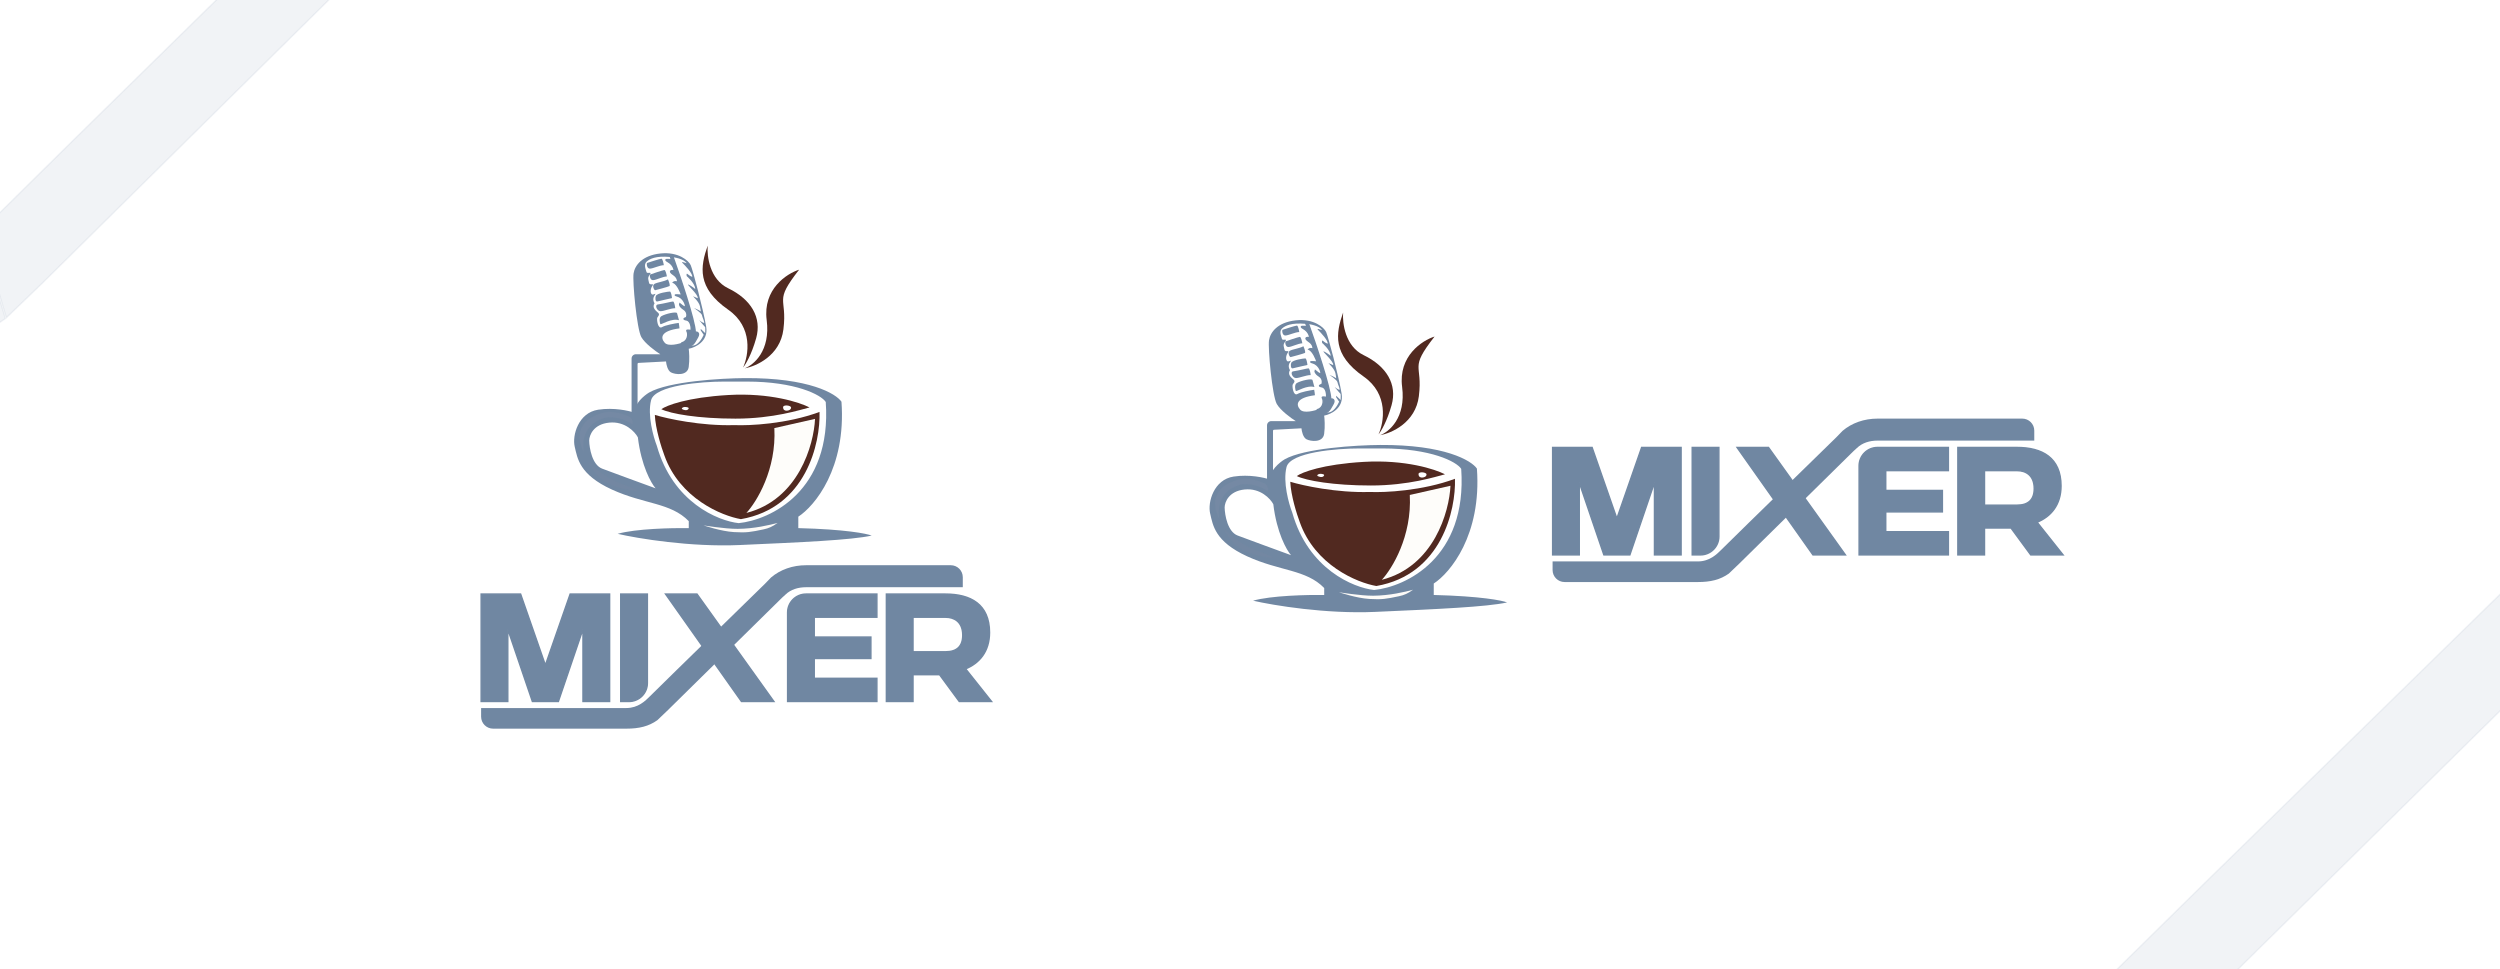 <?xml version="1.0" encoding="UTF-8"?> <svg xmlns="http://www.w3.org/2000/svg" width="1720" height="667" viewBox="0 0 1720 667" fill="none"><rect x="0" y="0" width="1720" height="667" fill="#808080" stroke="none"/><g clip-path="url(#clip0_6013_26)"><rect width="1720" height="667" fill="white"></rect><path d="M1760.09 369.214L1759.9 368.996C1783.96 348.407 1816.02 337 1851.26 337H2226.78C2244.03 337 2258 350.97 2258 368.204V394.19H1851.26C1830.25 394.19 1811.19 400.098 1797.45 413.423L1760.09 369.214ZM1759.76 370.049L1796.89 413.976C1795.33 415.492 1793.38 417.218 1791.55 418.831C1790.67 419.608 1789.82 420.358 1789.06 421.046L1789.05 421.051L1789.04 421.058L1492.4 713.491V713.495L1465.46 739.342L1446.81 676.432L1516.76 607.622L1743.87 385.586L1743.88 385.568L1759.76 370.049ZM1446.17 677.066L1464.8 739.919C1442.33 755.992 1417.35 762.001 1384.12 762H1243.89H1239.25H1038.22C1020.97 762 1007 748.03 1007 730.796V708.378H1254.58H1254.73H1254.9H1255.07H1255.23H1255.4H1255.56H1255.74H1255.9H1256.08H1256.24H1256.42H1256.58H1256.76H1256.93H1257.11H1257.28H1257.45H1257.63H1257.81H1257.98H1258.16H1258.34H1258.52H1258.7H1258.88H1259.06H1259.24H1259.42H1259.61H1259.79H1259.97H1260.16H1260.35H1260.53H1260.72H1260.91H1261.09H1261.28H1261.47H1261.66H1261.85H1262.04H1262.23H1262.42H1262.61H1262.8H1262.99H1263.19H1263.38H1263.58H1263.78H1263.97H1264.16H1264.36H1264.56H1264.76H1264.95H1265.16H1265.36H1265.55H1265.75H1265.96H1266.15H1266.36H1266.56H1266.76H1266.97H1267.17H1267.37H1267.58H1267.78H1267.99H1268.19H1268.4H1268.6H1268.81H1269.02H1269.23H1269.43H1269.65H1269.85H1270.07H1270.27H1270.48H1270.7H1270.9H1271.12H1271.33H1271.54H1271.75H1271.96H1272.18H1272.39H1272.6H1272.82H1273.04H1273.25H1273.46H1273.68H1273.9H1274.11H1274.33H1274.55H1274.76H1274.98H1275.2H1275.42H1275.64H1275.85H1276.07H1276.29H1276.51H1276.73H1276.95H1277.17H1277.39H1277.61H1277.83H1278.06H1278.28H1278.5H1278.72H1278.94H1279.17H1279.39H1279.61H1279.83H1280.05H1280.28H1280.51H1280.73H1280.96H1281.18H1281.4H1281.63H1281.85H1282.08H1282.3H1282.53H1282.75H1282.98H1283.21H1283.43H1283.66H1283.88H1284.11H1284.34H1284.56H1284.79H1285.02H1285.25H1285.47H1285.7H1285.93H1286.16H1286.38H1286.61H1286.84H1287.06H1287.29H1287.51H1287.74H1287.97H1288.2H1288.43H1288.66H1288.89H1289.12H1289.35H1289.57H1289.8H1290.03H1290.26H1290.49H1290.72H1290.94H1291.17H1291.4H1291.63H1291.86H1292.09H1292.31H1292.54H1292.77H1293H1293.23H1293.46H1293.69H1293.92H1294.15H1294.37H1294.6H1294.82H1295.05H1295.28H1295.51H1295.74H1295.97H1296.19H1296.42H1296.65H1296.88H1297.11H1297.33H1297.56H1297.79H1298.01H1298.24H1298.47H1298.7H1298.92H1299.15H1299.37H1299.6H1299.83H1300.05H1300.28H1300.5H1300.73H1300.95H1301.18H1301.4H1301.63H1301.85H1302.07H1302.3H1302.52H1302.74H1302.97H1303.19H1303.42H1303.64H1303.86H1304.08H1304.31H1304.53H1304.75H1304.97H1305.19H1305.41H1305.63H1305.85H1306.07H1306.29H1306.51H1306.73H1306.95H1307.17H1307.39H1307.6H1307.82H1308.04H1308.26H1308.47H1308.69H1308.91H1309.12H1309.34H1309.56H1309.77H1309.98H1310.2H1310.41H1310.62H1310.84H1311.05H1311.26H1311.48H1311.69H1311.9H1312.11H1312.32H1312.53H1312.74H1312.95H1313.16H1313.37H1313.58H1313.78H1314H1314.2H1314.41H1314.61H1314.82H1315.02H1315.23H1315.44H1315.64H1315.84H1316.04H1316.25H1316.45H1316.65H1316.85H1317.06H1317.25H1317.45H1317.66H1317.85H1318.05H1318.25H1318.45H1318.64H1318.84H1319.03H1319.23H1319.43H1319.62H1319.81H1320H1320.2H1320.39H1320.58H1320.77H1320.97H1321.16H1321.35H1321.53H1321.72H1321.91H1322.1H1322.28H1322.47H1322.65H1322.84H1323.02H1323.2H1323.39H1323.57H1323.75H1323.93H1324.11H1324.29H1324.47H1324.65H1324.82H1325.01H1325.18H1325.35H1325.53H1325.71H1325.88H1326.06H1326.22H1326.4H1326.57H1326.74H1326.91H1327.08H1327.24H1327.42H1327.58H1327.75H1327.91H1328.08H1328.24H1328.4H1328.57H1328.73H1328.89H1329.05H1329.21H1329.37H1329.53H1329.68H1329.84H1330H1330.15H1330.31H1330.46H1330.61H1330.77H1330.92H1331.07H1331.22H1331.37H1331.51H1331.66H1331.8H1331.95H1332.09H1332.24H1332.38H1332.52H1332.66H1332.81H1332.95H1333.08H1333.22H1333.36H1333.49H1333.63H1333.76H1333.9H1334.03H1334.16H1334.29H1334.43H1334.55H1334.68H1334.8H1334.93H1335.06H1335.18H1335.3H1335.43H1335.55H1335.67H1335.79H1335.91H1336.03H1336.14H1336.26H1336.38H1336.49H1336.6H1336.72H1336.83H1336.94H1337.04H1337.15H1337.26H1337.37H1337.47H1337.57H1337.68H1337.78H1337.88H1337.98H1338.08H1338.18H1338.27H1338.37H1338.46H1338.56H1338.65H1338.74H1338.84H1338.92H1339.01H1339.1H1339.18H1339.27H1339.36H1339.44H1339.52H1339.6H1339.68H1339.76H1339.84H1339.91H1339.99H1340.06H1340.14H1340.21H1340.28H1340.35H1340.42H1340.49H1340.55H1340.61H1340.68H1340.74H1340.8H1340.87H1340.92H1340.98H1341.04H1341.1H1341.15H1341.21H1341.25H1341.31H1341.36H1341.4H1341.45H1341.5H1341.54H1341.59H1341.62H1341.67H1341.71H1341.74H1341.78H1341.82H1341.85H1341.89H1341.92H1341.95H1341.98H1342.01H1342.04H1342.07H1342.09H1342.11H1342.13H1342.15H1342.17H1342.19H1342.21H1342.23H1342.24H1342.25H1342.26H1342.27H1342.28H1342.29H1342.3H1342.3H1384.12C1414.88 708.378 1433.67 689.577 1445.39 677.85C1445.66 677.585 1445.92 677.323 1446.17 677.066ZM1758.03 370.625L1749.98 378.499C1752.55 375.749 1755.24 373.123 1758.03 370.625Z" fill="#7087A2" fill-opacity="0.1" stroke="#7087A2" stroke-opacity="0.1"></path><path d="M281.542 -130.605L281.364 -130.811C303.997 -150.237 334.169 -161 367.323 -161H720.631C736.855 -161 750 -147.818 750 -131.559V-107.039H367.323C347.552 -107.039 329.618 -101.465 316.696 -88.893L281.542 -130.605ZM281.23 -129.817L316.168 -88.371C314.696 -86.94 312.859 -85.312 311.142 -83.79C310.317 -83.057 309.514 -82.35 308.8 -81.7L308.792 -81.695L308.785 -81.689L29.688 194.23V194.234L4.341 218.622L-13.206 159.264L52.603 94.34L266.277 -115.158L266.292 -115.174L281.23 -129.817ZM-13.808 159.862L3.724 219.166C-17.422 234.331 -40.925 240.001 -72.19 240H-204.121H-208.485H-397.631C-413.854 240 -427 226.818 -427 210.559V189.406H-194.068H-193.92H-193.764H-193.607H-193.451H-193.295H-193.139H-192.976H-192.819H-192.656H-192.5H-192.336H-192.18H-192.016H-191.853H-191.689H-191.526H-191.362H-191.191H-191.027H-190.864H-190.693H-190.529H-190.358H-190.187H-190.016H-189.853H-189.682H-189.511H-189.332H-189.161H-188.99H-188.819H-188.641H-188.47H-188.291H-188.113H-187.942H-187.763H-187.585H-187.407H-187.228H-187.05H-186.871H-186.693H-186.507H-186.328H-186.15H-185.964H-185.786H-185.6H-185.414H-185.228H-185.05H-184.864H-184.678H-184.492H-184.306H-184.113H-183.927H-183.741H-183.555H-183.362H-183.176H-182.983H-182.797H-182.603H-182.41H-182.224H-182.031H-181.838H-181.644H-181.451H-181.258H-181.064H-180.871H-180.678H-180.477H-180.284H-180.09H-179.889H-179.696H-179.495H-179.302H-179.101H-178.901H-178.707H-178.507H-178.306H-178.105H-177.912H-177.711H-177.51H-177.309H-177.109H-176.901H-176.7H-176.499H-176.298H-176.098H-175.889H-175.689H-175.48H-175.28H-175.079H-174.871H-174.662H-174.462H-174.254H-174.053H-173.845H-173.636H-173.428H-173.227H-173.019H-172.811H-172.603H-172.395H-172.187H-171.978H-171.77H-171.562H-171.354H-171.146H-170.93H-170.722H-170.514H-170.305H-170.097H-169.882H-169.673H-169.465H-169.25H-169.041H-168.833H-168.618H-168.409H-168.194H-167.986H-167.77H-167.562H-167.346H-167.131H-166.922H-166.707H-166.499H-166.283H-166.067H-165.859H-165.644H-165.428H-165.212H-165.004H-164.788H-164.573H-164.357H-164.149H-163.933H-163.718H-163.502H-163.287H-163.078H-162.863H-162.647H-162.432H-162.216H-162H-161.785H-161.569H-161.353H-161.145H-160.93H-160.714H-160.498H-160.283H-160.067H-159.851H-159.636H-159.42H-159.205H-158.989H-158.773H-158.565H-158.35H-158.134H-157.918H-157.703H-157.487H-157.271H-157.056H-156.84H-156.625H-156.416H-156.201H-155.985H-155.769H-155.554H-155.338H-155.123H-154.915H-154.699H-154.483H-154.268H-154.052H-153.844H-153.628H-153.413H-153.204H-152.989H-152.773H-152.558H-152.349H-152.134H-151.926H-151.71H-151.494H-151.286H-151.07H-150.862H-150.647H-150.438H-150.223H-150.015H-149.799H-149.591H-149.383H-149.167H-148.959H-148.751H-148.535H-148.327H-148.119H-147.91H-147.702H-147.494H-147.279H-147.07H-146.862H-146.654H-146.446H-146.238H-146.037H-145.829H-145.62H-145.412H-145.204H-144.996H-144.795H-144.587H-144.379H-144.178H-143.97H-143.769H-143.561H-143.36H-143.152H-142.951H-142.75H-142.542H-142.341H-142.141H-141.94H-141.739H-141.538H-141.338H-141.137H-140.936H-140.735H-140.535H-140.334H-140.133H-139.94H-139.739H-139.538H-139.345H-139.144H-138.951H-138.75H-138.557H-138.364H-138.163H-137.97H-137.776H-137.583H-137.39H-137.196H-137.003H-136.81H-136.616H-136.43H-136.237H-136.044H-135.858H-135.665H-135.479H-135.285H-135.1H-134.914H-134.72H-134.534H-134.349H-134.163H-133.977H-133.791H-133.605H-133.427H-133.241H-133.055H-132.876H-132.691H-132.512H-132.326H-132.148H-131.969H-131.791H-131.605H-131.426H-131.248H-131.077H-130.899H-130.72H-130.542H-130.371H-130.192H-130.021H-129.843H-129.672H-129.501H-129.33H-129.159H-128.988H-128.817H-128.646H-128.475H-128.311H-128.14H-127.977H-127.806H-127.642H-127.478H-127.307H-127.144H-126.98H-126.817H-126.661H-126.497H-126.333H-126.177H-126.014H-125.858H-125.701H-125.538H-125.382H-125.226H-125.069H-124.913H-124.765H-124.608H-124.452H-124.304H-124.147H-123.999H-123.85H-123.701H-123.553H-123.404H-123.255H-123.106H-122.965H-122.817H-122.675H-122.534H-122.385H-122.244H-122.103H-121.961H-121.82H-121.686H-121.545H-121.411H-121.27H-121.136H-121.002H-120.868H-120.735H-120.601H-120.467H-120.333H-120.207H-120.073H-119.947H-119.82H-119.694H-119.567H-119.441H-119.315H-119.188H-119.069H-118.943H-118.824H-118.705H-118.586H-118.467H-118.348H-118.229H-118.117H-117.998H-117.887H-117.768H-117.656H-117.545H-117.433H-117.329H-117.218H-117.106H-117.002H-116.898H-116.787H-116.682H-116.578H-116.482H-116.378H-116.273H-116.177H-116.08H-115.983H-115.879H-115.79H-115.694H-115.597H-115.508H-115.411H-115.322H-115.233H-115.143H-115.054H-114.965H-114.883H-114.794H-114.712H-114.63H-114.549H-114.467H-114.385H-114.303H-114.229H-114.147H-114.073H-113.998H-113.924H-113.85H-113.783H-113.708H-113.641H-113.567H-113.5H-113.433H-113.366H-113.307H-113.24H-113.18H-113.121H-113.061H-113.002H-112.942H-112.883H-112.831H-112.771H-112.719H-112.667H-112.615H-112.563H-112.519H-112.467H-112.422H-112.377H-112.333H-112.288H-112.251H-112.206H-112.169H-112.125H-112.087H-112.058H-112.021H-111.983H-111.954H-111.924H-111.894H-111.864H-111.835H-111.805H-111.783H-111.753H-111.731H-111.708H-111.693H-111.671H-111.656H-111.634H-111.619H-111.604H-111.589H-111.582H-111.567H-111.56H-111.552H-111.545H-111.537H-111.53H-72.19C-43.245 189.406 -25.571 171.667 -14.544 160.602C-14.292 160.352 -14.046 160.105 -13.808 159.862ZM279.609 -129.274L272.032 -121.844C274.449 -124.439 276.977 -126.917 279.609 -129.274Z" fill="#7087A2" fill-opacity="0.1" stroke="#7087A2" stroke-opacity="0.1"></path><path d="M331.035 482.517V482.621H331.14H349.244H349.349V482.517V432.851L366.267 482.551L366.292 482.621H366.365H384.078H384.153L384.176 482.551L401.094 432.851V482.517V482.621H401.199H419.305H419.41V482.517V408.838V408.733H419.305H392.343H392.268L392.245 408.804L375.223 457.639L358.198 408.804L358.175 408.733H358.1H331.14H331.035V408.838V482.517ZM427.07 482.517V482.621H427.175H432.72C439.715 482.621 445.386 476.96 445.386 469.977V408.838V408.733H445.281H427.175H427.07V408.838V482.517ZM458.135 408.733H457.932L458.05 408.898L510.102 482.577L510.134 482.621H510.188H532.228H532.434L532.314 482.456L479.573 408.777L479.541 408.733H479.487H458.135ZM541.882 482.517V482.621H541.986H603.19H603.294V482.517V466.799V466.694H603.19H560.195V453.052H599.057H599.162V452.947V438.408V438.303H599.057H560.195V424.661H603.19H603.294V424.556V408.838V408.733H603.19H554.547C547.551 408.733 541.882 414.395 541.882 421.378V482.517ZM628.046 482.621H628.15V482.517V464.153H646.393L659.94 482.579L659.971 482.621H660.024H681.968H682.183L682.05 482.452L664.326 460.163C669.011 458.24 673.112 455.298 676.05 451.203C679.016 447.07 680.793 441.767 680.793 435.166C680.793 425.464 677.536 418.848 672.105 414.662C666.681 410.479 659.101 408.733 650.48 408.733H609.939H609.834V408.838V482.517V482.621H609.939H628.046ZM628.15 448.422V424.661H650.676C653.513 424.661 656.438 425.418 658.653 427.337C660.863 429.253 662.379 432.341 662.379 437.032C662.379 440.894 661.328 443.736 659.35 445.614C657.371 447.492 654.449 448.422 650.676 448.422H628.15Z" fill="#7087A2" stroke="#7087A2"></path><path d="M554.652 388.871C545.317 388.871 536.822 391.889 530.449 397.337L526.206 401.721L466.039 460.473L447.34 478.846C447.273 478.914 447.204 478.983 447.132 479.053L447.131 479.055C444.026 482.158 439.05 487.131 430.902 487.131H419.825H419.823H419.821H419.819H419.817H419.814H419.81H419.808H419.804H419.8H419.796H419.789H419.785H419.779H419.775H419.768H419.762H419.754H419.747H419.739H419.731H419.722H419.714H419.706H419.697H419.687H419.676H419.668H419.657H419.645H419.634H419.622H419.611H419.599H419.586H419.574H419.561H419.546H419.534H419.519H419.505H419.49H419.475H419.459H419.444H419.427H419.41H419.394H419.377H419.36H419.343H419.325H419.308H419.289H419.27H419.251H419.23H419.212H419.191H419.172H419.151H419.13H419.109H419.088H419.065H419.044H419.021H418.998H418.975H418.952H418.929H418.906H418.881H418.858H418.833H418.808H418.782H418.757H418.732H418.705H418.68H418.653H418.625H418.6H418.571H418.544H418.517H418.489H418.46H418.431H418.403H418.374H418.345H418.313H418.284H418.255H418.223H418.192H418.163H418.131H418.1H418.068H418.035H418.004H417.97H417.939H417.905H417.872H417.838H417.805H417.771H417.738H417.702H417.669H417.633H417.597H417.562H417.526H417.491H417.455H417.42H417.382H417.346H417.309H417.271H417.233H417.196H417.158H417.12H417.082H417.043H417.005H416.965H416.928H416.888H416.848H416.808H416.768H416.727H416.687H416.647H416.605H416.565H416.523H416.482H416.44H416.398H416.356H416.314H416.272H416.228H416.186H416.142H416.099H416.057H416.013H415.969H415.925H415.881H415.835H415.791H415.747H415.701H415.657H415.611H415.565H415.521H415.475H415.429H415.383H415.334H415.288H415.242H415.194H415.148H415.1H415.054H415.006H414.958H414.909H414.861H414.813H414.765H414.717H414.669H414.618H414.57H414.52H414.472H414.422H414.371H414.321H414.273H414.223H414.173H414.12H414.07H414.02H413.969H413.917H413.867H413.814H413.764H413.712H413.66H413.609H413.557H413.505H413.452H413.4H413.348H413.295H413.241H413.189H413.136H413.082H413.029H412.975H412.923H412.868H412.814H412.761H412.707H412.653H412.598H412.544H412.489H412.435H412.38H412.326H412.27H412.215H412.161H412.104H412.05H411.993H411.939H411.882H411.826H411.771H411.715H411.658H411.602H411.545H411.489H411.432H411.376H411.319H411.263H411.206H411.149H411.093H411.034H410.978H410.921H410.863H410.806H410.748H410.691H410.632H410.576H410.517H410.459H410.402H410.343H410.285H410.226H410.168H410.109H410.052H409.994H409.935H409.877H409.818H409.759H409.699H409.64H409.581H409.523H409.464H409.406H409.345H409.286H409.228H409.167H409.108H409.05H408.989H408.93H408.87H408.811H408.75H408.692H408.631H408.572H408.512H408.451H408.392H408.332H408.273H408.212H408.152H408.091H408.032H407.972H407.911H407.852H407.792H407.731H407.67H407.609H407.551H407.49H407.429H407.369H407.308H407.247H407.187H407.128H407.067H407.006H406.946H406.885H406.824H406.764H406.703H406.642H406.581H406.523H406.462H406.401H406.341H406.28H406.219H406.159H406.098H406.037H405.976H405.916H405.855H405.796H405.736H405.675H405.614H405.554H405.493H405.432H405.371H405.311H405.252H405.191H405.131H405.07H405.009H404.951H404.89H404.829H404.769H404.71H404.649H404.588H404.528H404.469H404.408H404.348H404.289H404.228H404.17H404.109H404.048H403.99H403.929H403.87H403.81H403.751H403.69H403.632H403.573H403.512H403.454H403.395H403.334H403.276H403.217H403.159H403.1H403.039H402.981H402.922H402.863H402.805H402.746H402.688H402.629H402.57H402.512H402.453H402.397H402.338H402.279H402.221H402.164H402.106H402.049H401.99H401.932H401.875H401.819H401.76H401.704H401.645H401.589H401.532H401.475H401.419H401.36H401.304H401.247H401.191H401.134H401.08H401.023H400.967H400.91H400.856H400.799H400.743H400.688H400.632H400.577H400.521H400.466H400.412H400.355H400.301H400.247H400.192H400.138H400.083H400.029H399.974H399.92H399.868H399.813H399.759H399.706H399.652H399.6H399.545H399.493H399.441H399.388H399.334H399.281H399.229H399.177H399.124H399.074H399.022H398.97H398.917H398.867H398.815H398.764H398.714H398.662H398.612H398.561H398.511H398.461H398.411H398.36H398.31H398.262H398.212H398.161H398.113H398.063H398.015H397.967H397.919H397.868H397.82H397.772H397.726H397.678H397.63H397.582H397.535H397.487H397.441H397.395H397.347H397.301H397.255H397.209H397.163H397.117H397.073H397.027H396.983H396.937H396.893H396.847H396.803H396.759H396.715H396.671H396.627H396.585H331V493.062C331 497.622 334.701 501.318 339.269 501.318H392.526H393.755H430.902C439.705 501.318 446.322 499.728 452.276 495.476L459.587 488.484V488.483L538.17 411.111L538.172 411.109L538.174 411.108C538.375 410.926 538.602 410.728 538.834 410.522C539.317 410.095 539.983 409.492 540.398 409.091C544.036 405.566 549.086 404.003 554.652 404.003H662.4V397.127C662.4 392.567 658.699 388.871 654.131 388.871H554.652Z" fill="#7087A2"></path><path d="M490.523 261.638C529 259 558.852 266.488 568.809 273.791C568.809 285.772 568.5 311.104 567.264 316.581C565.719 323.427 549.581 348.759 538.25 356.119C526.919 363.479 515.76 362.623 481.596 356.119C447.432 349.615 442.281 282.691 442.281 276.358C442.281 270.025 456.5 265 490.523 261.638Z" fill="white"></path><path d="M509.753 357.177C554.664 349.372 564.519 304.744 563.832 283.406C541.308 291.759 515.418 292.934 505.289 292.478C482.353 293.162 459.222 288.085 450.523 285.46C450.935 294.908 455.044 307.882 457.047 313.188C467.485 342.902 496.534 354.894 509.753 357.177Z" fill="#512920"></path><path d="M529.497 279.813C531.832 280.087 533.789 281.525 534.476 282.209C535.849 282.438 537.875 282.346 534.991 280.155C532.107 277.964 528.41 278.444 526.922 278.957L529.497 279.813Z" fill="white"></path><path d="M513.527 352.898C549.374 343.724 559.938 305.943 560.739 288.199L532.756 294.532C534.266 323.013 520.566 345.31 513.527 352.898Z" fill="#FEFDFA"></path><path d="M501.166 271.768C529.596 270.125 550.209 276.789 556.962 280.326C550.61 281.923 532.24 288.028 505.973 288.028C480.321 288.028 461.336 284.662 454.984 281.524C458.532 278.956 472.736 273.411 501.166 271.768Z" fill="#512920"></path><path d="M473.528 281.525C474.627 280.293 472.383 279.984 471.124 279.984C469.865 279.984 468.491 281.011 469.407 281.525C470.323 282.038 472.429 282.757 473.528 281.525Z" fill="white"></path><path d="M544.253 280.327C544.115 278.821 538.493 278.205 538.759 280.327C538.879 281.284 539.034 281.971 540.132 282.381C541.506 282.895 544.424 282.21 544.253 280.327Z" fill="white"></path><path d="M438.647 250.407V282.743L434.527 285.652V246.663C434.527 245.036 435.849 243.718 437.481 243.718H454.27C450.951 241.607 443.695 236.29 441.223 231.908C438.132 226.431 435.042 193.568 435.901 188.091C436.759 182.614 441.738 175.767 454.27 174.398C466.803 173.029 473.841 179.362 475.215 182.443C476.589 185.524 483.799 212.567 485.859 224.89C487.507 234.749 478.534 239.04 473.841 239.953C474.127 242.006 474.528 247.381 473.841 252.447C472.983 258.78 464.571 257.753 461.652 256.213C459.317 254.98 458.39 250.679 458.219 248.682L439.347 249.672C438.954 249.693 438.647 250.016 438.647 250.407Z" fill="#7087A2"></path><path d="M457.359 235.845C459.831 238.584 467.202 236.644 470.579 235.332C471.038 236.017 472.848 237.454 476.419 237.728C479.99 238.002 483.057 232.936 484.144 230.368L482.084 227.287V226.26L485.175 229.17C485.232 227.801 485.312 225.062 485.175 225.062C485.037 225.062 482.371 221.867 481.054 220.27C481.684 220.783 483.183 221.879 484.144 222.152C485.346 222.495 483.114 218.216 482.943 216.847C482.771 215.477 477.449 211.883 477.449 211.883C477.449 211.883 481.111 213.366 482.084 214.279C482.142 214.108 482.119 213.15 481.569 210.685C480.882 207.604 476.762 203.838 476.762 203.838C476.762 203.838 479.335 204.808 480.02 205.208C480.707 202.64 471.483 195.011 473.661 195.794C474.558 196.116 477.503 198.019 478.304 198.875C478.304 194.904 472.467 189.974 472.467 189.974C472.467 189.974 471.917 187.51 473.153 188.605C474.389 189.7 475.729 190.317 476.244 190.488C476.694 188.243 471.331 182.663 469.382 180.724C469.201 180.544 469.383 180.235 469.629 180.302L472.467 181.074C470.132 177.925 463.826 176.909 460.965 176.795C451.35 175.939 447.058 177.993 444.827 180.047C442.595 182.101 444.483 185.866 444.827 187.236C445.17 188.605 448.947 186.551 447.058 188.947C445.17 191.343 446.2 192.542 446.543 194.596C446.887 196.65 450.32 194.596 448.947 196.478C447.573 198.361 447.23 200.929 448.26 202.298C449.29 203.667 452.209 200.586 450.32 203.325C448.809 205.516 449.691 207.775 450.32 208.631C448.432 211.712 451.179 213.766 452.724 215.135C454.269 216.504 452.724 217.531 452.209 218.558C451.694 219.585 452.552 226.774 455.471 225.062C457.806 223.693 464.112 222.552 466.973 222.152C467.145 223.122 467.488 225.233 467.488 225.918C454.441 227.63 454.269 232.422 457.359 235.845Z" fill="white"></path><path d="M465.804 215.459C466.357 217.28 466.662 218.54 467.14 220.314C462.199 218.711 454.951 223.395 454.436 223.052C454.024 222.778 453.105 218.683 454.951 217.575C457.907 215.801 465.427 214.216 465.804 215.459Z" fill="#7087A2"></path><path d="M472.5 227.458C473.873 229.649 473.358 234.798 469.238 235.825C468.484 236.013 470.275 237.297 473.159 237.708C476.45 238.177 477.453 236.38 479.3 233.068C479.477 232.752 479.661 232.422 479.855 232.08C481.64 228.93 479.569 228.371 478.31 228.485C478.172 220.817 467.952 190.488 462.859 176.281H461.142L462 178.849C459.768 178.449 456.163 178.13 459.597 180.047C463.03 181.964 463.889 185.067 463.889 186.38C461.657 185.866 459.768 186.551 463.374 188.947C466.258 190.864 466.407 193.283 466.121 194.253C464.884 193.568 463.774 193.968 463.374 194.253C466.121 195.622 468.295 200.757 469.039 203.153C466.521 202.868 462.412 202.572 466.121 203.667C470.756 205.036 472.301 210.855 471.442 211.198C470.755 211.472 468.638 209.829 467.666 208.973C467.437 209.486 467.666 210.958 470.413 212.738C473.16 214.518 472.816 217.36 472.301 218.558C471.042 218.843 469.279 219.55 472.301 220.098C475.322 220.646 475.734 225.233 475.563 227.458C473.503 227.047 472.443 227.116 472.5 227.458Z" fill="#7087A2"></path><path d="M472.5 227.458C473.873 229.649 473.358 234.798 469.238 235.825C468.484 236.013 470.275 237.297 473.159 237.708C476.45 238.177 477.453 236.38 479.3 233.068C479.477 232.752 479.661 232.422 479.855 232.08C481.64 228.93 479.569 228.371 478.31 228.485C478.172 220.817 467.952 190.488 462.859 176.281H461.142L462 178.849C459.768 178.449 456.163 178.13 459.597 180.047C463.03 181.964 463.889 185.067 463.889 186.38C461.657 185.866 459.768 186.551 463.374 188.947C466.258 190.864 466.407 193.283 466.121 194.253C464.884 193.568 463.774 193.968 463.374 194.253C466.121 195.622 468.295 200.757 469.039 203.153C466.521 202.868 462.412 202.572 466.121 203.667C470.756 205.036 472.301 210.855 471.442 211.198C470.755 211.472 468.638 209.829 467.666 208.973C467.437 209.486 467.666 210.958 470.413 212.738C473.16 214.518 472.816 217.36 472.301 218.558C471.042 218.843 469.279 219.55 472.301 220.098C475.322 220.646 475.734 225.233 475.563 227.458C473.503 227.047 472.443 227.116 472.5 227.458Z" stroke="#7087A2"></path><path d="M463.03 207.434C463.854 207.434 464.403 210.514 464.575 212.055C461.313 212.055 456.849 214.109 454.446 214.109C452.042 214.109 450.181 209.81 452.585 209.467C456.754 208.874 462 207.434 463.03 207.434Z" fill="#7087A2"></path><path d="M460.871 200.586C461.653 200.586 462.175 203.588 462.338 205.089C459.103 205.701 456.39 206.537 452.236 207.413C450.796 207.716 450.678 204.912 451.206 203.647C452.065 201.593 459.892 200.586 460.871 200.586Z" fill="#7087A2"></path><path d="M460.575 196.827C461.249 196.432 460.175 193.58 459.553 192.203C456.881 193.767 452.209 194.182 450.241 195.334C448.273 196.487 450.221 199.794 450.727 199.691C451.234 199.588 459.731 197.321 460.575 196.827Z" fill="#7087A2"></path><path d="M457.082 185.774C457.863 185.727 458.564 188.692 458.817 190.181C455.725 190.366 451.613 192.617 449.334 192.753C447.056 192.89 446.825 189.061 447.304 188.865C447.782 188.669 456.105 185.832 457.082 185.774Z" fill="#7087A2"></path><path d="M455.059 178C455.841 177.969 456.484 180.947 456.708 182.44C453.612 182.565 449.458 184.736 447.177 184.828C444.896 184.921 444.74 181.088 445.222 180.902C445.704 180.715 454.081 178.04 455.059 178Z" fill="#7087A2"></path><path fill-rule="evenodd" clip-rule="evenodd" d="M549.237 363.344V355.47C560.511 348.167 582.234 322.128 578.938 276.394C575.218 270.86 556.688 259.86 512.326 260.134C496.017 260.248 460.033 262.393 446.573 270.061C442.911 272.286 436.444 277.758 436.444 283.925C432.667 282.556 422.401 280.228 411.55 281.871C397.988 283.925 393.524 299.501 395.412 307.374C397.301 315.248 398.503 326.544 420.993 336.814C443.483 347.083 461.337 345.714 473.87 358.551V363.344C462.654 363.173 437.165 363.72 424.941 367.28C438.79 370.475 474.969 376.489 508.893 374.982C551.298 373.1 585.977 371.559 599.711 368.478C596.335 367.109 581.513 364.165 549.237 363.344ZM438.847 300.87C441.182 320.451 447.947 332.421 451.037 335.958C441.651 332.535 421.164 325.038 414.297 322.436C407.43 319.835 405.484 308.458 405.37 303.095C405.427 299.444 408.254 291.867 419.104 290.772C429.954 289.676 436.787 297.047 438.847 300.87ZM568.122 276.567C572.38 337.91 529.952 357.697 508.206 359.922C494.014 358.381 462.882 345.579 451.895 306.691C449.492 300.529 445.337 285.637 447.947 275.367C450.556 265.097 482.454 262.53 498.077 262.53H513.871C547.191 262.53 564.974 271.603 568.122 276.567Z" fill="#7087A2"></path><path d="M507.52 363.854C518.813 363.794 529.495 361.229 534.989 359.746C531.555 362.313 528.808 363.472 525.375 364.196C516.447 366.079 513.689 366.588 504.945 366.079C496.03 365.56 484 361.458 484 361.458C484 361.458 498.767 363.9 507.52 363.854Z" fill="#FDFBF8"></path><path d="M410.699 326.685C418.023 335.06 430.557 336.726 436.966 337.81C436.966 337.81 440.629 338.381 436.279 336.27C431.93 334.159 424.8 332.411 418.253 328.396C412.804 325.055 408.01 321.151 405.377 318.298C402.745 315.445 408.145 323.763 410.699 326.685Z" fill="#808AA0" fill-opacity="0.2"></path><path d="M414.428 287.989C421.675 285.413 431.588 289.13 434.907 291.926C435.994 291.355 434.937 287.357 432.675 286.448C425.858 283.71 419.066 281.859 411.387 285.079C405.483 287.555 401.46 290.121 399.369 296.204C397.444 301.805 400.293 308.243 401.724 311.267C401.724 311.267 401.004 306.863 401.381 304.078C402.463 296.07 406.795 290.703 414.428 287.989Z" fill="#8A94AA" fill-opacity="0.2"></path><path d="M538.995 226.566C536.758 244.731 520.243 252.041 512.266 253.425C518.475 251.189 530.21 241.412 527.478 220.197C524.746 198.982 541.223 188.25 549.803 185.535C532.001 208.328 541.791 203.86 538.995 226.566Z" fill="#512920"></path><path d="M500.986 213.056C518.341 225.149 515.043 244.628 511.224 252.856C512.88 250.915 516.997 244.179 520.221 232.764C524.251 218.495 516.832 205.987 500.963 198.314C488.268 192.177 486.288 176.214 486.885 169C481.816 183.38 479.293 197.941 500.986 213.056Z" fill="#512920"></path><path d="M1068.22 381.646V381.75H1068.32H1086.43H1086.53V381.646V331.98L1103.45 381.679L1103.48 381.75H1103.55H1121.26H1121.34L1121.36 381.679L1138.28 331.98V381.646V381.75H1138.38H1156.49H1156.59V381.646V307.967V307.862H1156.49H1129.53H1129.45L1129.43 307.933L1112.41 356.768L1095.38 307.933L1095.36 307.862H1095.28H1068.32H1068.22V307.967V381.646ZM1164.25 381.646V381.75H1164.36H1169.9C1176.9 381.75 1182.57 376.089 1182.57 369.106V307.967V307.862H1182.47H1164.36H1164.25V307.967V381.646ZM1195.32 307.862H1195.12L1195.23 308.027L1247.29 381.706L1247.32 381.75H1247.37H1269.41H1269.62L1269.5 381.585L1216.76 307.906L1216.73 307.862H1216.67H1195.32ZM1279.07 381.646V381.75H1279.17H1340.37H1340.48V381.646V365.928V365.823H1340.37H1297.38V352.181H1336.24H1336.35V352.076V337.537V337.432H1336.24H1297.38V323.79H1340.37H1340.48V323.685V307.967V307.862H1340.37H1291.73C1284.73 307.862 1279.07 313.524 1279.07 320.507V381.646ZM1365.23 381.75H1365.33V381.646V363.281H1383.58L1397.12 381.708L1397.16 381.75H1397.21H1419.15H1419.37L1419.23 381.581L1401.51 359.291C1406.19 357.369 1410.3 354.427 1413.23 350.332C1416.2 346.199 1417.98 340.896 1417.98 334.295C1417.98 324.593 1414.72 317.977 1409.29 313.791C1403.86 309.608 1396.28 307.862 1387.66 307.862H1347.12H1347.02V307.967V381.646V381.75H1347.12H1365.23ZM1365.33 347.551V323.79H1387.86C1390.7 323.79 1393.62 324.546 1395.84 326.466C1398.05 328.382 1399.56 331.47 1399.56 336.161C1399.56 340.023 1398.51 342.865 1396.53 344.743C1394.55 346.621 1391.63 347.551 1387.86 347.551H1365.33Z" fill="#7087A2" stroke="#7087A2"></path><path d="M1291.84 288C1282.5 288 1274.01 291.018 1267.63 296.465L1263.39 300.85L1203.22 359.601L1184.52 377.975C1184.46 378.043 1184.39 378.112 1184.32 378.182L1184.31 378.184C1181.21 381.287 1176.23 386.26 1168.09 386.26H1157.01H1157.01H1157H1157H1157H1157H1156.99H1156.99H1156.99H1156.98H1156.98H1156.97H1156.97H1156.96H1156.96H1156.95H1156.95H1156.94H1156.93H1156.92H1156.91H1156.91H1156.9H1156.89H1156.88H1156.87H1156.86H1156.85H1156.84H1156.83H1156.82H1156.81H1156.79H1156.78H1156.77H1156.76H1156.74H1156.73H1156.72H1156.7H1156.69H1156.67H1156.66H1156.64H1156.63H1156.61H1156.59H1156.58H1156.56H1156.54H1156.53H1156.51H1156.49H1156.47H1156.45H1156.43H1156.41H1156.4H1156.37H1156.36H1156.33H1156.31H1156.29H1156.27H1156.25H1156.23H1156.2H1156.18H1156.16H1156.14H1156.11H1156.09H1156.06H1156.04H1156.02H1155.99H1155.97H1155.94H1155.92H1155.89H1155.86H1155.84H1155.81H1155.78H1155.75H1155.73H1155.7H1155.67H1155.64H1155.61H1155.59H1155.56H1155.53H1155.5H1155.47H1155.44H1155.41H1155.38H1155.35H1155.31H1155.28H1155.25H1155.22H1155.19H1155.15H1155.12H1155.09H1155.06H1155.02H1154.99H1154.95H1154.92H1154.89H1154.85H1154.82H1154.78H1154.75H1154.71H1154.67H1154.64H1154.6H1154.57H1154.53H1154.49H1154.45H1154.42H1154.38H1154.34H1154.3H1154.27H1154.23H1154.19H1154.15H1154.11H1154.07H1154.03H1153.99H1153.95H1153.91H1153.87H1153.83H1153.79H1153.75H1153.71H1153.67H1153.62H1153.58H1153.54H1153.5H1153.46H1153.41H1153.37H1153.33H1153.28H1153.24H1153.2H1153.15H1153.11H1153.06H1153.02H1152.97H1152.93H1152.88H1152.84H1152.79H1152.75H1152.7H1152.66H1152.61H1152.57H1152.52H1152.47H1152.43H1152.38H1152.33H1152.28H1152.24H1152.19H1152.14H1152.09H1152.04H1152H1151.95H1151.9H1151.85H1151.8H1151.75H1151.7H1151.66H1151.61H1151.55H1151.5H1151.46H1151.41H1151.36H1151.3H1151.25H1151.2H1151.15H1151.1H1151.05H1151H1150.95H1150.9H1150.84H1150.79H1150.74H1150.69H1150.64H1150.58H1150.53H1150.48H1150.42H1150.37H1150.32H1150.27H1150.21H1150.16H1150.11H1150.05H1150H1149.95H1149.89H1149.84H1149.78H1149.73H1149.67H1149.62H1149.56H1149.51H1149.45H1149.4H1149.34H1149.29H1149.23H1149.18H1149.12H1149.07H1149.01H1148.95H1148.9H1148.84H1148.79H1148.73H1148.67H1148.62H1148.56H1148.5H1148.45H1148.39H1148.33H1148.28H1148.22H1148.16H1148.1H1148.05H1147.99H1147.93H1147.87H1147.82H1147.76H1147.7H1147.64H1147.59H1147.53H1147.47H1147.41H1147.35H1147.29H1147.24H1147.18H1147.12H1147.06H1147H1146.94H1146.88H1146.82H1146.77H1146.71H1146.65H1146.59H1146.53H1146.47H1146.41H1146.35H1146.29H1146.23H1146.17H1146.11H1146.05H1145.99H1145.93H1145.88H1145.81H1145.76H1145.7H1145.63H1145.58H1145.52H1145.46H1145.4H1145.34H1145.27H1145.22H1145.16H1145.09H1145.04H1144.98H1144.91H1144.85H1144.79H1144.73H1144.67H1144.61H1144.55H1144.49H1144.43H1144.37H1144.31H1144.25H1144.19H1144.13H1144.07H1144.01H1143.95H1143.89H1143.83H1143.77H1143.71H1143.65H1143.59H1143.52H1143.46H1143.4H1143.34H1143.28H1143.22H1143.16H1143.1H1143.04H1142.98H1142.92H1142.86H1142.8H1142.74H1142.68H1142.62H1142.56H1142.49H1142.44H1142.38H1142.31H1142.25H1142.19H1142.13H1142.07H1142.01H1141.95H1141.89H1141.83H1141.77H1141.71H1141.65H1141.59H1141.53H1141.47H1141.41H1141.35H1141.29H1141.23H1141.17H1141.11H1141.05H1140.99H1140.93H1140.87H1140.82H1140.76H1140.7H1140.64H1140.58H1140.52H1140.46H1140.4H1140.34H1140.28H1140.22H1140.16H1140.11H1140.05H1139.99H1139.93H1139.87H1139.81H1139.75H1139.7H1139.64H1139.58H1139.52H1139.46H1139.4H1139.35H1139.29H1139.23H1139.17H1139.12H1139.06H1139H1138.94H1138.89H1138.83H1138.77H1138.72H1138.66H1138.6H1138.54H1138.49H1138.43H1138.37H1138.32H1138.26H1138.21H1138.15H1138.09H1138.04H1137.98H1137.93H1137.87H1137.82H1137.76H1137.7H1137.65H1137.6H1137.54H1137.48H1137.43H1137.38H1137.32H1137.27H1137.21H1137.16H1137.1H1137.05H1137H1136.94H1136.89H1136.84H1136.78H1136.73H1136.68H1136.62H1136.57H1136.52H1136.47H1136.41H1136.36H1136.31H1136.26H1136.21H1136.15H1136.1H1136.05H1136H1135.95H1135.9H1135.85H1135.8H1135.74H1135.69H1135.64H1135.59H1135.54H1135.49H1135.45H1135.4H1135.35H1135.3H1135.25H1135.2H1135.15H1135.1H1135.05H1135H1134.96H1134.91H1134.86H1134.81H1134.77H1134.72H1134.67H1134.62H1134.58H1134.53H1134.48H1134.44H1134.39H1134.35H1134.3H1134.26H1134.21H1134.17H1134.12H1134.08H1134.03H1133.99H1133.94H1133.9H1133.85H1133.81H1133.77H1068.18V392.191C1068.18 396.751 1071.88 400.447 1076.45 400.447H1129.71H1130.94H1168.09C1176.89 400.447 1183.51 398.857 1189.46 394.605L1196.77 387.613V387.612L1275.35 310.24L1275.36 310.238L1275.36 310.237C1275.56 310.055 1275.79 309.856 1276.02 309.651C1276.5 309.224 1277.17 308.621 1277.58 308.22C1281.22 304.695 1286.27 303.131 1291.84 303.131H1399.58V296.256C1399.58 291.696 1395.88 288 1391.31 288H1291.84Z" fill="#7087A2"></path><path d="M927.707 307.638C966.184 305 996.035 312.488 1005.99 319.791C1005.99 331.772 1005.68 357.104 1004.45 362.581C1002.9 369.427 986.765 394.759 975.434 402.119C964.103 409.479 952.944 408.623 918.78 402.119C884.615 395.615 879.465 328.691 879.465 322.358C879.465 316.025 893.684 311 927.707 307.638Z" fill="white"></path><path d="M946.937 403.177C991.848 395.372 1001.7 350.744 1001.02 329.406C978.492 337.759 952.602 338.934 942.473 338.478C919.537 339.162 896.405 334.085 887.707 331.46C888.119 340.908 892.228 353.882 894.231 359.188C904.669 388.902 933.717 400.894 946.937 403.177Z" fill="#512920"></path><path d="M966.681 325.813C969.015 326.087 970.973 327.525 971.659 328.209C973.033 328.438 975.059 328.346 972.174 326.155C969.29 323.964 965.593 324.444 964.105 324.957L966.681 325.813Z" fill="white"></path><path d="M950.711 398.898C986.558 389.724 997.122 351.943 997.923 334.199L969.939 340.532C971.45 369.013 957.75 391.31 950.711 398.898Z" fill="#FEFDFA"></path><path d="M938.35 317.768C966.78 316.125 987.393 322.789 994.146 326.326C987.793 327.923 969.424 334.028 943.157 334.028C917.504 334.028 898.52 330.662 892.168 327.524C895.716 324.956 909.919 319.411 938.35 317.768Z" fill="#512920"></path><path d="M910.711 327.525C911.81 326.293 909.567 325.984 908.308 325.984C907.049 325.984 905.675 327.011 906.591 327.525C907.507 328.038 909.613 328.757 910.711 327.525Z" fill="white"></path><path d="M981.436 326.327C981.299 324.821 975.677 324.205 975.943 326.327C976.063 327.284 976.217 327.971 977.316 328.381C978.689 328.895 981.608 328.21 981.436 326.327Z" fill="white"></path><path d="M875.831 296.407V328.743L871.711 331.652V292.663C871.711 291.036 873.033 289.718 874.664 289.718H891.454C888.135 287.607 880.878 282.29 878.406 277.908C875.316 272.431 872.226 239.568 873.084 234.091C873.943 228.614 878.921 221.767 891.454 220.398C903.987 219.029 911.025 225.362 912.399 228.443C913.773 231.524 920.983 258.567 923.043 270.89C924.691 280.749 915.718 285.04 911.025 285.953C911.311 288.006 911.712 293.381 911.025 298.447C910.167 304.78 901.754 303.753 898.836 302.213C896.501 300.98 895.574 296.679 895.402 294.682L876.53 295.672C876.138 295.693 875.831 296.016 875.831 296.407Z" fill="#7087A2"></path><path d="M894.543 281.845C897.015 284.584 904.386 282.644 907.762 281.332C908.221 282.017 910.032 283.454 913.603 283.728C917.174 284.002 920.241 278.936 921.328 276.368L919.268 273.287V272.26L922.358 275.17C922.416 273.801 922.496 271.062 922.358 271.062C922.221 271.062 919.554 267.867 918.238 266.27C918.867 266.783 920.366 267.879 921.328 268.152C922.53 268.495 920.298 264.216 920.126 262.847C919.954 261.477 914.632 257.883 914.632 257.883C914.632 257.883 918.295 259.366 919.268 260.279C919.325 260.108 919.302 259.15 918.753 256.685C918.066 253.604 913.946 249.838 913.946 249.838C913.946 249.838 916.519 250.808 917.204 251.208C917.891 248.64 908.667 241.011 910.845 241.794C911.742 242.116 914.686 244.019 915.487 244.875C915.487 240.904 909.651 235.974 909.651 235.974C909.651 235.974 909.101 233.51 910.337 234.605C911.573 235.7 912.912 236.317 913.428 236.488C913.878 234.243 908.515 228.663 906.566 226.724C906.385 226.544 906.566 226.235 906.813 226.302L909.651 227.074C907.316 223.925 901.009 222.909 898.148 222.795C888.534 221.939 884.242 223.993 882.01 226.047C879.778 228.101 881.667 231.866 882.01 233.236C882.354 234.605 886.131 232.551 884.242 234.947C882.354 237.343 883.384 238.542 883.727 240.596C884.07 242.65 887.504 240.596 886.131 242.478C884.757 244.361 884.414 246.929 885.444 248.298C886.474 249.667 889.392 246.586 887.504 249.325C885.993 251.516 886.874 253.775 887.504 254.631C885.616 257.712 888.362 259.766 889.908 261.135C891.453 262.504 889.908 263.531 889.392 264.558C888.877 265.585 889.736 272.774 892.654 271.062C894.989 269.693 901.295 268.552 904.157 268.152C904.329 269.122 904.672 271.233 904.672 271.918C891.624 273.63 891.453 278.422 894.543 281.845Z" fill="white"></path><path d="M902.988 261.459C903.54 263.28 903.846 264.54 904.324 266.314C899.382 264.711 892.134 269.395 891.619 269.052C891.207 268.778 890.288 264.683 892.134 263.575C895.09 261.801 902.61 260.216 902.988 261.459Z" fill="#7087A2"></path><path d="M909.684 273.458C911.057 275.649 910.542 280.798 906.422 281.825C905.667 282.013 907.458 283.297 910.343 283.708C913.634 284.177 914.636 282.38 916.484 279.068C916.66 278.752 916.844 278.422 917.038 278.08C918.824 274.93 916.752 274.371 915.493 274.485C915.356 266.817 905.135 236.488 900.042 222.281H898.325L899.184 224.849C896.952 224.449 893.347 224.13 896.78 226.047C900.214 227.964 901.072 231.067 901.072 232.38C898.841 231.866 896.952 232.551 900.557 234.947C903.442 236.864 903.59 239.283 903.304 240.253C902.068 239.568 900.958 239.968 900.557 240.253C903.304 241.622 905.479 246.757 906.223 249.153C903.705 248.868 899.596 248.572 903.304 249.667C907.94 251.036 909.484 256.855 908.626 257.198C907.939 257.472 905.822 255.829 904.849 254.973C904.621 255.486 904.849 256.958 907.596 258.738C910.343 260.518 910 263.36 909.484 264.558C908.225 264.843 906.463 265.55 909.484 266.098C912.506 266.646 912.918 271.233 912.746 273.458C910.686 273.047 909.626 273.116 909.684 273.458Z" fill="#7087A2"></path><path d="M909.684 273.458C911.057 275.649 910.542 280.798 906.422 281.825C905.667 282.013 907.458 283.297 910.343 283.708C913.634 284.177 914.636 282.38 916.484 279.068C916.66 278.752 916.844 278.422 917.038 278.08C918.824 274.93 916.752 274.371 915.493 274.485C915.356 266.817 905.135 236.488 900.042 222.281H898.325L899.184 224.849C896.952 224.449 893.347 224.13 896.78 226.047C900.214 227.964 901.072 231.067 901.072 232.38C898.841 231.866 896.952 232.551 900.557 234.947C903.442 236.864 903.59 239.283 903.304 240.253C902.068 239.568 900.958 239.968 900.557 240.253C903.304 241.622 905.479 246.757 906.223 249.153C903.705 248.868 899.596 248.572 903.304 249.667C907.94 251.036 909.484 256.855 908.626 257.198C907.939 257.472 905.822 255.829 904.849 254.973C904.621 255.486 904.849 256.958 907.596 258.738C910.343 260.518 910 263.36 909.484 264.558C908.225 264.843 906.463 265.55 909.484 266.098C912.506 266.646 912.918 271.233 912.746 273.458C910.686 273.047 909.626 273.116 909.684 273.458Z" stroke="#7087A2"></path><path d="M900.214 253.434C901.038 253.434 901.587 256.514 901.759 258.055C898.497 258.055 894.033 260.109 891.63 260.109C889.226 260.109 887.365 255.81 889.768 255.467C893.938 254.874 899.183 253.434 900.214 253.434Z" fill="#7087A2"></path><path d="M898.054 246.586C898.837 246.586 899.359 249.588 899.521 251.089C896.287 251.701 893.574 252.537 889.42 253.413C887.98 253.716 887.861 250.912 888.39 249.647C889.248 247.593 897.076 246.586 898.054 246.586Z" fill="#7087A2"></path><path d="M897.758 242.827C898.433 242.432 897.358 239.58 896.737 238.203C894.065 239.767 889.393 240.182 887.425 241.334C885.456 242.487 887.404 245.794 887.911 245.691C888.417 245.588 896.915 243.321 897.758 242.827Z" fill="#7087A2"></path><path d="M894.265 231.774C895.046 231.727 895.748 234.692 896.001 236.181C892.908 236.366 888.797 238.617 886.518 238.753C884.24 238.89 884.009 235.061 884.487 234.865C884.966 234.669 893.289 231.832 894.265 231.774Z" fill="#7087A2"></path><path d="M892.242 224C893.024 223.969 893.668 226.947 893.891 228.44C890.796 228.565 886.642 230.736 884.361 230.828C882.08 230.921 881.924 227.088 882.406 226.902C882.888 226.715 891.265 224.04 892.242 224Z" fill="#7087A2"></path><path fill-rule="evenodd" clip-rule="evenodd" d="M986.421 409.344V401.47C997.695 394.167 1019.42 368.128 1016.12 322.394C1012.4 316.86 993.872 305.86 949.51 306.134C933.2 306.248 897.216 308.393 883.757 316.061C880.094 318.286 873.627 323.758 873.627 329.925C869.851 328.556 859.584 326.228 848.734 327.871C835.171 329.925 830.708 345.501 832.596 353.374C834.485 361.248 835.686 372.544 858.176 382.814C880.666 393.083 898.521 391.714 911.054 404.551V409.344C899.837 409.173 874.349 409.72 862.125 413.28C875.974 416.475 912.153 422.489 946.076 420.982C988.481 419.1 1023.16 417.559 1036.89 414.478C1033.52 413.109 1018.7 410.165 986.421 409.344ZM876.031 346.87C878.366 366.451 885.13 378.421 888.22 381.958C878.835 378.535 858.348 371.038 851.481 368.436C844.614 365.835 842.668 354.458 842.553 349.095C842.611 345.444 845.438 337.867 856.288 336.772C867.138 335.676 873.971 343.047 876.031 346.87ZM1005.31 322.567C1009.56 383.91 967.135 403.697 945.389 405.922C931.197 404.381 900.066 391.579 889.079 352.691C886.675 346.529 882.521 331.637 885.13 321.367C887.74 311.097 919.638 308.53 935.26 308.53H951.055C984.375 308.53 1002.16 317.603 1005.31 322.567Z" fill="#7087A2"></path><path d="M944.704 409.854C955.997 409.794 966.679 407.229 972.172 405.746C968.739 408.313 965.992 409.472 962.558 410.196C953.631 412.079 950.873 412.588 942.128 412.079C933.213 411.56 921.184 407.458 921.184 407.458C921.184 407.458 935.951 409.9 944.704 409.854Z" fill="#FDFBF8"></path><path d="M847.883 372.685C855.207 381.06 867.74 382.726 874.15 383.81C874.15 383.81 877.812 384.381 873.463 382.27C869.114 380.159 861.983 378.411 855.437 374.396C849.987 371.055 845.193 367.151 842.561 364.298C839.928 361.445 845.328 369.763 847.883 372.685Z" fill="#808AA0" fill-opacity="0.2"></path><path d="M851.612 333.989C858.859 331.413 868.772 335.13 872.091 337.926C873.178 337.355 872.121 333.357 869.859 332.448C863.041 329.71 856.25 327.859 848.57 331.079C842.667 333.555 838.644 336.121 836.553 342.204C834.628 347.805 837.477 354.243 838.907 357.267C838.907 357.267 838.187 352.863 838.564 350.078C839.647 342.07 843.978 336.703 851.612 333.989Z" fill="#8A94AA" fill-opacity="0.2"></path><path d="M976.178 272.566C973.941 290.731 957.427 298.041 949.449 299.425C955.658 297.189 967.394 287.412 964.662 266.197C961.93 244.982 978.407 234.25 986.987 231.535C969.185 254.328 978.975 249.86 976.178 272.566Z" fill="#512920"></path><path d="M938.17 259.056C955.524 271.149 952.226 290.628 948.408 298.856C950.063 296.915 954.18 290.179 957.404 278.764C961.434 264.495 954.016 251.987 938.147 244.314C925.452 238.177 923.471 222.214 924.068 215C919 229.38 916.477 243.941 938.17 259.056Z" fill="#512920"></path></g><defs><clipPath id="clip0_6013_26"><rect width="1720" height="667" fill="white"></rect></clipPath></defs></svg> 
